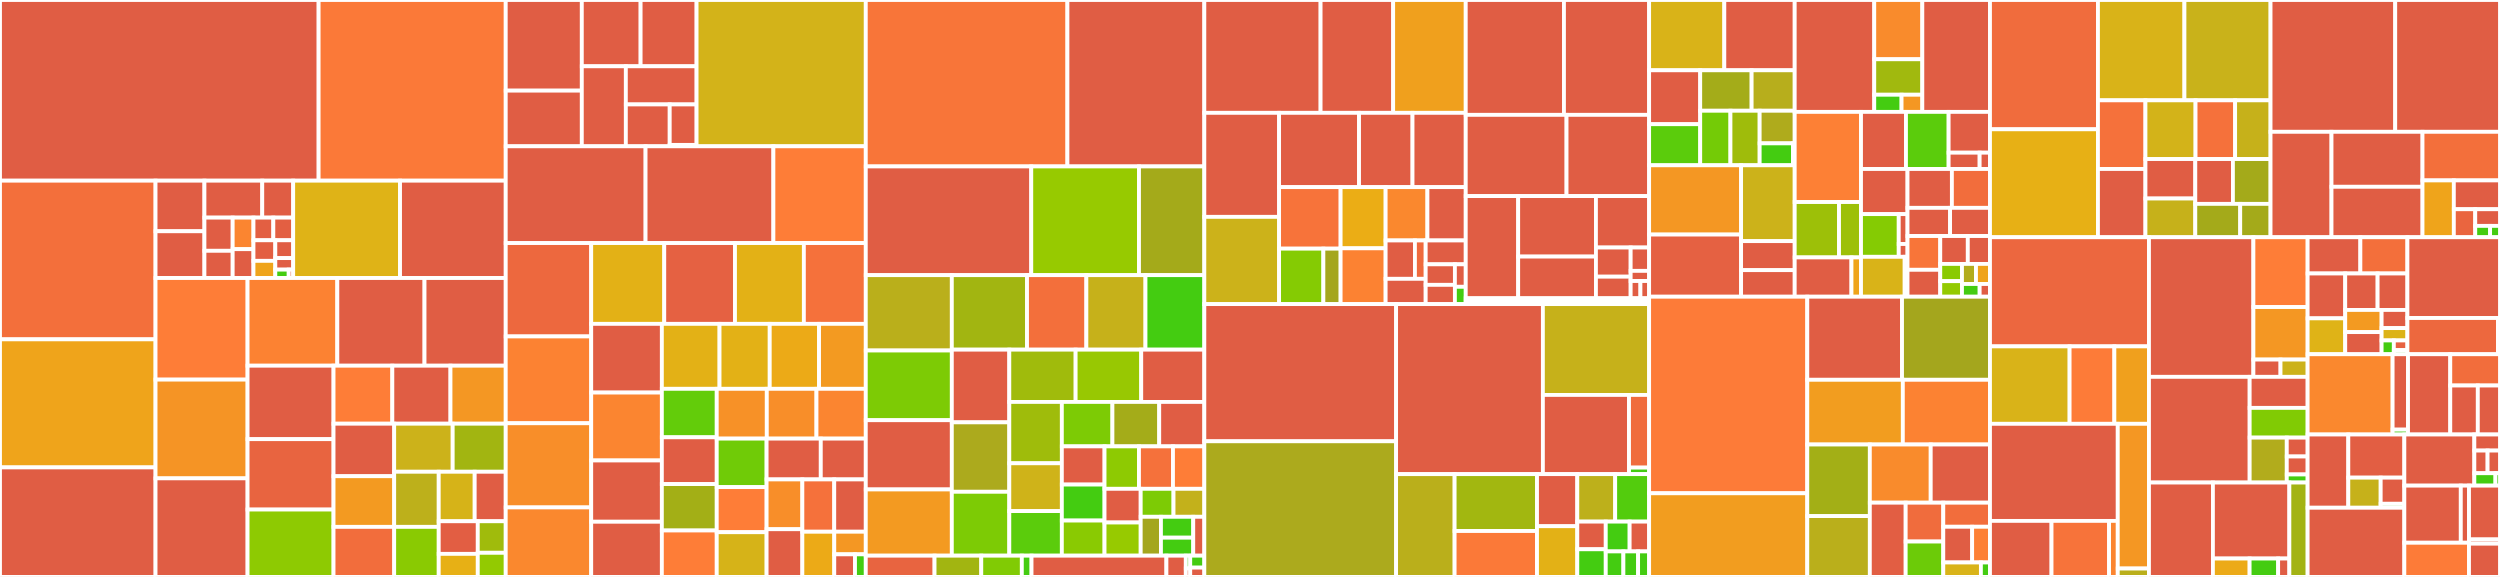 <svg baseProfile="full" width="650" height="150" viewBox="0 0 650 150" version="1.1"
xmlns="http://www.w3.org/2000/svg" xmlns:ev="http://www.w3.org/2001/xml-events"
xmlns:xlink="http://www.w3.org/1999/xlink">

<rect x="0" y="0" width="650" height="150" fill="#333333" stroke="none"/>

<style>rect.s{mask:url(#mask);}</style>
<defs>
  <pattern id="white" width="4" height="4" patternUnits="userSpaceOnUse" patternTransform="rotate(45)">
    <rect width="2" height="2" transform="translate(0,0)" fill="white"></rect>
  </pattern>
  <mask id="mask">
    <rect x="0" y="0" width="100%" height="100%" fill="url(#white)"></rect>
  </mask>
</defs>

<rect x="0" y="0" width="82.842" height="46.975" fill="#e05d44" stroke="white" stroke-width="1" class=" tooltipped" data-content="expression/builtin_time.go"><title>expression/builtin_time.go</title></rect>
<rect x="82.842" y="0" width="48.648" height="46.975" fill="#fb7938" stroke="white" stroke-width="1" class=" tooltipped" data-content="expression/builtin_string.go"><title>expression/builtin_string.go</title></rect>
<rect x="0" y="46.975" width="40.44" height="41.254" fill="#f36f3b" stroke="white" stroke-width="1" class=" tooltipped" data-content="expression/builtin_compare.go"><title>expression/builtin_compare.go</title></rect>
<rect x="0" y="88.229" width="40.44" height="33.298" fill="#efa41b" stroke="white" stroke-width="1" class=" tooltipped" data-content="expression/builtin_cast.go"><title>expression/builtin_cast.go</title></rect>
<rect x="0" y="121.526" width="40.44" height="28.474" fill="#e05d44" stroke="white" stroke-width="1" class=" tooltipped" data-content="expression/builtin_math.go"><title>expression/builtin_math.go</title></rect>
<rect x="40.44" y="46.975" width="12.714" height="13.152" fill="#e05d44" stroke="white" stroke-width="1" class=" tooltipped" data-content="expression/aggregation/base_func.go"><title>expression/aggregation/base_func.go</title></rect>
<rect x="40.44" y="60.127" width="12.714" height="12.156" fill="#e05d44" stroke="white" stroke-width="1" class=" tooltipped" data-content="expression/aggregation/descriptor.go"><title>expression/aggregation/descriptor.go</title></rect>
<rect x="53.154" y="46.975" width="15.032" height="9.607" fill="#e05d44" stroke="white" stroke-width="1" class=" tooltipped" data-content="expression/aggregation/aggregation.go"><title>expression/aggregation/aggregation.go</title></rect>
<rect x="68.186" y="46.975" width="8.043" height="9.607" fill="#e05d44" stroke="white" stroke-width="1" class=" tooltipped" data-content="expression/aggregation/concat.go"><title>expression/aggregation/concat.go</title></rect>
<rect x="53.154" y="56.582" width="7.342" height="8.627" fill="#e05d44" stroke="white" stroke-width="1" class=" tooltipped" data-content="expression/aggregation/avg.go"><title>expression/aggregation/avg.go</title></rect>
<rect x="53.154" y="65.209" width="7.342" height="7.074" fill="#e05d44" stroke="white" stroke-width="1" class=" tooltipped" data-content="expression/aggregation/util.go"><title>expression/aggregation/util.go</title></rect>
<rect x="60.496" y="56.582" width="5.406" height="8.202" fill="#fb8530" stroke="white" stroke-width="1" class=" tooltipped" data-content="expression/aggregation/agg_to_pb.go"><title>expression/aggregation/agg_to_pb.go</title></rect>
<rect x="60.496" y="64.784" width="5.406" height="7.499" fill="#e05d44" stroke="white" stroke-width="1" class=" tooltipped" data-content="expression/aggregation/count.go"><title>expression/aggregation/count.go</title></rect>
<rect x="65.902" y="56.582" width="5.164" height="5.888" fill="#e35f42" stroke="white" stroke-width="1" class=" tooltipped" data-content="expression/aggregation/bit_or.go"><title>expression/aggregation/bit_or.go</title></rect>
<rect x="71.066" y="56.582" width="5.164" height="5.888" fill="#e35f42" stroke="white" stroke-width="1" class=" tooltipped" data-content="expression/aggregation/bit_xor.go"><title>expression/aggregation/bit_xor.go</title></rect>
<rect x="65.902" y="62.47" width="5.68" height="5.352" fill="#e35f42" stroke="white" stroke-width="1" class=" tooltipped" data-content="expression/aggregation/bit_and.go"><title>expression/aggregation/bit_and.go</title></rect>
<rect x="65.902" y="67.822" width="5.68" height="4.46" fill="#efa41b" stroke="white" stroke-width="1" class=" tooltipped" data-content="expression/aggregation/max_min.go"><title>expression/aggregation/max_min.go</title></rect>
<rect x="71.582" y="62.47" width="4.647" height="4.634" fill="#e05d44" stroke="white" stroke-width="1" class=" tooltipped" data-content="expression/aggregation/first_row.go"><title>expression/aggregation/first_row.go</title></rect>
<rect x="71.582" y="67.104" width="4.647" height="2.998" fill="#e05d44" stroke="white" stroke-width="1" class=" tooltipped" data-content="expression/aggregation/explain.go"><title>expression/aggregation/explain.go</title></rect>
<rect x="71.582" y="70.102" width="3.485" height="2.181" fill="#4c1" stroke="white" stroke-width="1" class=" tooltipped" data-content="expression/aggregation/sum.go"><title>expression/aggregation/sum.go</title></rect>
<rect x="75.068" y="70.102" width="1.162" height="2.181" fill="#e05d44" stroke="white" stroke-width="1" class=" tooltipped" data-content="expression/aggregation/window_func.go"><title>expression/aggregation/window_func.go</title></rect>
<rect x="76.229" y="46.975" width="27.78" height="25.308" fill="#dfb317" stroke="white" stroke-width="1" class=" tooltipped" data-content="expression/builtin_arithmetic.go"><title>expression/builtin_arithmetic.go</title></rect>
<rect x="104.01" y="46.975" width="27.48" height="25.308" fill="#e05d44" stroke="white" stroke-width="1" class=" tooltipped" data-content="expression/distsql_builtin.go"><title>expression/distsql_builtin.go</title></rect>
<rect x="40.44" y="72.283" width="23.928" height="26.418" fill="#fe7d37" stroke="white" stroke-width="1" class=" tooltipped" data-content="expression/builtin_json.go"><title>expression/builtin_json.go</title></rect>
<rect x="40.44" y="98.7" width="23.928" height="25.676" fill="#f59425" stroke="white" stroke-width="1" class=" tooltipped" data-content="expression/builtin_op.go"><title>expression/builtin_op.go</title></rect>
<rect x="40.44" y="124.377" width="23.928" height="25.623" fill="#e05d44" stroke="white" stroke-width="1" class=" tooltipped" data-content="expression/builtin_control.go"><title>expression/builtin_control.go</title></rect>
<rect x="64.368" y="72.283" width="23.337" height="22.798" fill="#fc8232" stroke="white" stroke-width="1" class=" tooltipped" data-content="expression/builtin_encryption.go"><title>expression/builtin_encryption.go</title></rect>
<rect x="87.705" y="72.283" width="22.67" height="22.798" fill="#e05d44" stroke="white" stroke-width="1" class=" tooltipped" data-content="expression/builtin_other.go"><title>expression/builtin_other.go</title></rect>
<rect x="110.375" y="72.283" width="21.114" height="22.798" fill="#e05d44" stroke="white" stroke-width="1" class=" tooltipped" data-content="expression/builtin_miscellaneous.go"><title>expression/builtin_miscellaneous.go</title></rect>
<rect x="64.368" y="95.081" width="22.351" height="19.1" fill="#e05d44" stroke="white" stroke-width="1" class=" tooltipped" data-content="expression/simple_rewriter.go"><title>expression/simple_rewriter.go</title></rect>
<rect x="64.368" y="114.181" width="22.351" height="18.306" fill="#e86440" stroke="white" stroke-width="1" class=" tooltipped" data-content="expression/util.go"><title>expression/util.go</title></rect>
<rect x="64.368" y="132.487" width="22.351" height="17.513" fill="#8eca02" stroke="white" stroke-width="1" class=" tooltipped" data-content="expression/constant_propagation.go"><title>expression/constant_propagation.go</title></rect>
<rect x="86.719" y="95.081" width="15.288" height="15.081" fill="#fe7d37" stroke="white" stroke-width="1" class=" tooltipped" data-content="expression/column.go"><title>expression/column.go</title></rect>
<rect x="102.007" y="95.081" width="15.12" height="15.081" fill="#e05d44" stroke="white" stroke-width="1" class=" tooltipped" data-content="expression/constant.go"><title>expression/constant.go</title></rect>
<rect x="117.126" y="95.081" width="14.364" height="15.081" fill="#f49723" stroke="white" stroke-width="1" class=" tooltipped" data-content="expression/expr_to_pb.go"><title>expression/expr_to_pb.go</title></rect>
<rect x="86.719" y="110.162" width="15.772" height="13.654" fill="#e05d44" stroke="white" stroke-width="1" class=" tooltipped" data-content="expression/builtin_info.go"><title>expression/builtin_info.go</title></rect>
<rect x="86.719" y="123.816" width="15.772" height="13.172" fill="#f39a21" stroke="white" stroke-width="1" class=" tooltipped" data-content="expression/chunk_executor.go"><title>expression/chunk_executor.go</title></rect>
<rect x="86.719" y="136.988" width="15.772" height="13.012" fill="#f26d3c" stroke="white" stroke-width="1" class=" tooltipped" data-content="expression/constraint_propagation.go"><title>expression/constraint_propagation.go</title></rect>
<rect x="102.49" y="110.162" width="15.209" height="12.493" fill="#ccb21a" stroke="white" stroke-width="1" class=" tooltipped" data-content="expression/builtin.go"><title>expression/builtin.go</title></rect>
<rect x="117.7" y="110.162" width="13.79" height="12.493" fill="#a2b511" stroke="white" stroke-width="1" class=" tooltipped" data-content="expression/scalar_function.go"><title>expression/scalar_function.go</title></rect>
<rect x="102.49" y="122.655" width="11.581" height="14.329" fill="#bdb01b" stroke="white" stroke-width="1" class=" tooltipped" data-content="expression/expression.go"><title>expression/expression.go</title></rect>
<rect x="102.49" y="136.984" width="11.581" height="13.016" fill="#8aca02" stroke="white" stroke-width="1" class=" tooltipped" data-content="expression/schema.go"><title>expression/schema.go</title></rect>
<rect x="114.072" y="122.655" width="9.349" height="12.873" fill="#d6b318" stroke="white" stroke-width="1" class=" tooltipped" data-content="expression/constant_fold.go"><title>expression/constant_fold.go</title></rect>
<rect x="123.42" y="122.655" width="8.069" height="12.873" fill="#e05d44" stroke="white" stroke-width="1" class=" tooltipped" data-content="expression/helper.go"><title>expression/helper.go</title></rect>
<rect x="114.072" y="135.527" width="10.153" height="8.484" fill="#e25e43" stroke="white" stroke-width="1" class=" tooltipped" data-content="expression/builtin_like.go"><title>expression/builtin_like.go</title></rect>
<rect x="114.072" y="144.011" width="10.153" height="5.989" fill="#e7b015" stroke="white" stroke-width="1" class=" tooltipped" data-content="expression/explain.go"><title>expression/explain.go</title></rect>
<rect x="124.225" y="135.527" width="7.265" height="8.195" fill="#a0bb0c" stroke="white" stroke-width="1" class=" tooltipped" data-content="expression/evaluator.go"><title>expression/evaluator.go</title></rect>
<rect x="124.225" y="143.723" width="7.265" height="6.277" fill="#93ca01" stroke="white" stroke-width="1" class=" tooltipped" data-content="expression/errors.go"><title>expression/errors.go</title></rect>
<rect x="131.49" y="0" width="19.782" height="23.566" fill="#e05d44" stroke="white" stroke-width="1" class=" tooltipped" data-content="executor/aggfuncs/func_max_min.go"><title>executor/aggfuncs/func_max_min.go</title></rect>
<rect x="131.49" y="23.566" width="19.782" height="14.472" fill="#e05d44" stroke="white" stroke-width="1" class=" tooltipped" data-content="executor/aggfuncs/func_first_row.go"><title>executor/aggfuncs/func_first_row.go</title></rect>
<rect x="151.271" y="0" width="15.287" height="17.236" fill="#e05d44" stroke="white" stroke-width="1" class=" tooltipped" data-content="executor/aggfuncs/func_count.go"><title>executor/aggfuncs/func_count.go</title></rect>
<rect x="166.558" y="0" width="14.552" height="17.236" fill="#e05d44" stroke="white" stroke-width="1" class=" tooltipped" data-content="executor/aggfuncs/builder.go"><title>executor/aggfuncs/builder.go</title></rect>
<rect x="151.271" y="17.236" width="11.448" height="20.802" fill="#e05d44" stroke="white" stroke-width="1" class=" tooltipped" data-content="executor/aggfuncs/func_avg.go"><title>executor/aggfuncs/func_avg.go</title></rect>
<rect x="162.72" y="17.236" width="18.391" height="9.919" fill="#e05d44" stroke="white" stroke-width="1" class=" tooltipped" data-content="executor/aggfuncs/func_sum.go"><title>executor/aggfuncs/func_sum.go</title></rect>
<rect x="162.72" y="27.155" width="11.407" height="10.883" fill="#e05d44" stroke="white" stroke-width="1" class=" tooltipped" data-content="executor/aggfuncs/func_group_concat.go"><title>executor/aggfuncs/func_group_concat.go</title></rect>
<rect x="174.127" y="27.155" width="6.984" height="10.52" fill="#e05d44" stroke="white" stroke-width="1" class=" tooltipped" data-content="executor/aggfuncs/func_bitfuncs.go"><title>executor/aggfuncs/func_bitfuncs.go</title></rect>
<rect x="174.127" y="37.675" width="6.984" height="0.363" fill="#e05d44" stroke="white" stroke-width="1" class=" tooltipped" data-content="executor/aggfuncs/aggfuncs.go"><title>executor/aggfuncs/aggfuncs.go</title></rect>
<rect x="181.111" y="0" width="43.993" height="38.038" fill="#d3b319" stroke="white" stroke-width="1" class=" tooltipped" data-content="executor/builder.go"><title>executor/builder.go</title></rect>
<rect x="131.49" y="38.038" width="36.358" height="25.156" fill="#e05d44" stroke="white" stroke-width="1" class=" tooltipped" data-content="executor/executor.go"><title>executor/executor.go</title></rect>
<rect x="167.847" y="38.038" width="33.236" height="25.156" fill="#e05d44" stroke="white" stroke-width="1" class=" tooltipped" data-content="executor/show.go"><title>executor/show.go</title></rect>
<rect x="201.083" y="38.038" width="24.02" height="25.156" fill="#fe7d37" stroke="white" stroke-width="1" class=" tooltipped" data-content="executor/aggregate.go"><title>executor/aggregate.go</title></rect>
<rect x="131.49" y="63.194" width="22.225" height="24.281" fill="#ed683e" stroke="white" stroke-width="1" class=" tooltipped" data-content="executor/distsql.go"><title>executor/distsql.go</title></rect>
<rect x="131.49" y="87.474" width="22.225" height="22.571" fill="#fc8232" stroke="white" stroke-width="1" class=" tooltipped" data-content="executor/admin.go"><title>executor/admin.go</title></rect>
<rect x="131.49" y="110.045" width="22.225" height="21.887" fill="#f88e29" stroke="white" stroke-width="1" class=" tooltipped" data-content="executor/join.go"><title>executor/join.go</title></rect>
<rect x="131.49" y="131.932" width="22.225" height="18.068" fill="#fa882e" stroke="white" stroke-width="1" class=" tooltipped" data-content="executor/index_lookup_join.go"><title>executor/index_lookup_join.go</title></rect>
<rect x="153.715" y="63.194" width="18.993" height="21.01" fill="#e3b116" stroke="white" stroke-width="1" class=" tooltipped" data-content="executor/insert_common.go"><title>executor/insert_common.go</title></rect>
<rect x="172.707" y="63.194" width="18.39" height="21.01" fill="#e56142" stroke="white" stroke-width="1" class=" tooltipped" data-content="executor/grant.go"><title>executor/grant.go</title></rect>
<rect x="191.097" y="63.194" width="17.907" height="21.01" fill="#e3b116" stroke="white" stroke-width="1" class=" tooltipped" data-content="executor/load_data.go"><title>executor/load_data.go</title></rect>
<rect x="209.005" y="63.194" width="16.099" height="21.01" fill="#f5713b" stroke="white" stroke-width="1" class=" tooltipped" data-content="executor/sort.go"><title>executor/sort.go</title></rect>
<rect x="153.715" y="84.203" width="18.367" height="17.863" fill="#e05d44" stroke="white" stroke-width="1" class=" tooltipped" data-content="executor/ddl.go"><title>executor/ddl.go</title></rect>
<rect x="153.715" y="102.066" width="18.367" height="17.656" fill="#fb8530" stroke="white" stroke-width="1" class=" tooltipped" data-content="executor/adapter.go"><title>executor/adapter.go</title></rect>
<rect x="153.715" y="119.722" width="18.367" height="15.932" fill="#e05d44" stroke="white" stroke-width="1" class=" tooltipped" data-content="executor/simple.go"><title>executor/simple.go</title></rect>
<rect x="153.715" y="135.654" width="18.367" height="14.346" fill="#e05d44" stroke="white" stroke-width="1" class=" tooltipped" data-content="executor/analyze.go"><title>executor/analyze.go</title></rect>
<rect x="172.082" y="84.203" width="14.999" height="16.891" fill="#e3b116" stroke="white" stroke-width="1" class=" tooltipped" data-content="executor/joiner.go"><title>executor/joiner.go</title></rect>
<rect x="187.081" y="84.203" width="13.049" height="16.891" fill="#e3b116" stroke="white" stroke-width="1" class=" tooltipped" data-content="executor/merge_join.go"><title>executor/merge_join.go</title></rect>
<rect x="200.13" y="84.203" width="12.824" height="16.891" fill="#ecaa17" stroke="white" stroke-width="1" class=" tooltipped" data-content="executor/union_scan.go"><title>executor/union_scan.go</title></rect>
<rect x="212.954" y="84.203" width="12.149" height="16.891" fill="#f39a21" stroke="white" stroke-width="1" class=" tooltipped" data-content="executor/batch_checker.go"><title>executor/batch_checker.go</title></rect>
<rect x="172.082" y="101.094" width="14.272" height="12.604" fill="#63cc0a" stroke="white" stroke-width="1" class=" tooltipped" data-content="executor/update.go"><title>executor/update.go</title></rect>
<rect x="172.082" y="113.698" width="14.272" height="12.16" fill="#e05d44" stroke="white" stroke-width="1" class=" tooltipped" data-content="executor/prepared.go"><title>executor/prepared.go</title></rect>
<rect x="172.082" y="125.858" width="14.272" height="12.071" fill="#a3af16" stroke="white" stroke-width="1" class=" tooltipped" data-content="executor/show_stats.go"><title>executor/show_stats.go</title></rect>
<rect x="172.082" y="137.929" width="14.272" height="12.071" fill="#fe7d37" stroke="white" stroke-width="1" class=" tooltipped" data-content="executor/projection.go"><title>executor/projection.go</title></rect>
<rect x="186.354" y="101.094" width="13.014" height="12.946" fill="#f79127" stroke="white" stroke-width="1" class=" tooltipped" data-content="executor/set.go"><title>executor/set.go</title></rect>
<rect x="199.368" y="101.094" width="12.917" height="12.946" fill="#f88e29" stroke="white" stroke-width="1" class=" tooltipped" data-content="executor/insert.go"><title>executor/insert.go</title></rect>
<rect x="212.285" y="101.094" width="12.819" height="12.946" fill="#fb8530" stroke="white" stroke-width="1" class=" tooltipped" data-content="executor/checksum.go"><title>executor/checksum.go</title></rect>
<rect x="186.354" y="114.04" width="12.963" height="12.606" fill="#70cb07" stroke="white" stroke-width="1" class=" tooltipped" data-content="executor/compiler.go"><title>executor/compiler.go</title></rect>
<rect x="186.354" y="126.645" width="12.963" height="11.726" fill="#fe7d37" stroke="white" stroke-width="1" class=" tooltipped" data-content="executor/point_get.go"><title>executor/point_get.go</title></rect>
<rect x="186.354" y="138.372" width="12.963" height="11.628" fill="#d6b318" stroke="white" stroke-width="1" class=" tooltipped" data-content="executor/delete.go"><title>executor/delete.go</title></rect>
<rect x="199.317" y="114.04" width="14.087" height="10.611" fill="#e05d44" stroke="white" stroke-width="1" class=" tooltipped" data-content="executor/radix_hash_join.go"><title>executor/radix_hash_join.go</title></rect>
<rect x="213.404" y="114.04" width="11.699" height="10.611" fill="#e05d44" stroke="white" stroke-width="1" class=" tooltipped" data-content="executor/table_reader.go"><title>executor/table_reader.go</title></rect>
<rect x="199.317" y="124.651" width="9.295" height="12.947" fill="#f88e29" stroke="white" stroke-width="1" class=" tooltipped" data-content="executor/replace.go"><title>executor/replace.go</title></rect>
<rect x="199.317" y="137.598" width="9.295" height="12.402" fill="#e05d44" stroke="white" stroke-width="1" class=" tooltipped" data-content="executor/revoke.go"><title>executor/revoke.go</title></rect>
<rect x="208.612" y="124.651" width="8.292" height="13.596" fill="#f5713b" stroke="white" stroke-width="1" class=" tooltipped" data-content="executor/trace.go"><title>executor/trace.go</title></rect>
<rect x="216.904" y="124.651" width="8.199" height="13.596" fill="#e05d44" stroke="white" stroke-width="1" class=" tooltipped" data-content="executor/window.go"><title>executor/window.go</title></rect>
<rect x="208.612" y="138.247" width="8.299" height="11.753" fill="#ecaa17" stroke="white" stroke-width="1" class=" tooltipped" data-content="executor/write.go"><title>executor/write.go</title></rect>
<rect x="216.912" y="138.247" width="8.192" height="5.876" fill="#f49723" stroke="white" stroke-width="1" class=" tooltipped" data-content="executor/explain.go"><title>executor/explain.go</title></rect>
<rect x="216.912" y="144.124" width="5.389" height="5.876" fill="#e05d44" stroke="white" stroke-width="1" class=" tooltipped" data-content="executor/load_stats.go"><title>executor/load_stats.go</title></rect>
<rect x="222.301" y="144.124" width="2.802" height="5.876" fill="#4c1" stroke="white" stroke-width="1" class=" tooltipped" data-content="executor/errors.go"><title>executor/errors.go</title></rect>
<rect x="225.103" y="0" width="52.427" height="43.274" fill="#f87539" stroke="white" stroke-width="1" class=" tooltipped" data-content="planner/core/logical_plan_builder.go"><title>planner/core/logical_plan_builder.go</title></rect>
<rect x="277.531" y="0" width="35.596" height="43.274" fill="#e05d44" stroke="white" stroke-width="1" class=" tooltipped" data-content="planner/core/planbuilder.go"><title>planner/core/planbuilder.go</title></rect>
<rect x="225.103" y="43.274" width="43.025" height="28.264" fill="#e05d44" stroke="white" stroke-width="1" class=" tooltipped" data-content="planner/core/expression_rewriter.go"><title>planner/core/expression_rewriter.go</title></rect>
<rect x="268.129" y="43.274" width="28.011" height="28.264" fill="#97ca00" stroke="white" stroke-width="1" class=" tooltipped" data-content="planner/core/exhaust_physical_plans.go"><title>planner/core/exhaust_physical_plans.go</title></rect>
<rect x="296.14" y="43.274" width="16.986" height="28.264" fill="#a4aa1a" stroke="white" stroke-width="1" class=" tooltipped" data-content="planner/core/preprocess.go"><title>planner/core/preprocess.go</title></rect>
<rect x="225.103" y="71.539" width="22.37" height="19.593" fill="#baaf1b" stroke="white" stroke-width="1" class=" tooltipped" data-content="planner/core/find_best_task.go"><title>planner/core/find_best_task.go</title></rect>
<rect x="225.103" y="91.132" width="22.37" height="18.12" fill="#7dcb05" stroke="white" stroke-width="1" class=" tooltipped" data-content="planner/core/task.go"><title>planner/core/task.go</title></rect>
<rect x="225.103" y="109.252" width="22.37" height="18.007" fill="#e05d44" stroke="white" stroke-width="1" class=" tooltipped" data-content="planner/core/resolve_indices.go"><title>planner/core/resolve_indices.go</title></rect>
<rect x="225.103" y="127.259" width="22.37" height="17.214" fill="#f39a21" stroke="white" stroke-width="1" class=" tooltipped" data-content="planner/core/point_get_plan.go"><title>planner/core/point_get_plan.go</title></rect>
<rect x="247.474" y="71.539" width="19.552" height="19.372" fill="#a2b511" stroke="white" stroke-width="1" class=" tooltipped" data-content="planner/core/rule_predicate_push_down.go"><title>planner/core/rule_predicate_push_down.go</title></rect>
<rect x="267.026" y="71.539" width="15.432" height="19.372" fill="#f36f3b" stroke="white" stroke-width="1" class=" tooltipped" data-content="planner/core/logical_plans.go"><title>planner/core/logical_plans.go</title></rect>
<rect x="282.458" y="71.539" width="15.367" height="19.372" fill="#c6b11a" stroke="white" stroke-width="1" class=" tooltipped" data-content="planner/core/rule_aggregation_push_down.go"><title>planner/core/rule_aggregation_push_down.go</title></rect>
<rect x="297.825" y="71.539" width="15.301" height="19.372" fill="#4c1" stroke="white" stroke-width="1" class=" tooltipped" data-content="planner/core/mock.go"><title>planner/core/mock.go</title></rect>
<rect x="247.474" y="90.911" width="14.947" height="18.9" fill="#e05d44" stroke="white" stroke-width="1" class=" tooltipped" data-content="planner/core/common_plans.go"><title>planner/core/common_plans.go</title></rect>
<rect x="247.474" y="109.811" width="14.947" height="18.052" fill="#acaa1d" stroke="white" stroke-width="1" class=" tooltipped" data-content="planner/core/stats.go"><title>planner/core/stats.go</title></rect>
<rect x="247.474" y="127.863" width="14.947" height="16.611" fill="#7dcb05" stroke="white" stroke-width="1" class=" tooltipped" data-content="planner/core/initialize.go"><title>planner/core/initialize.go</title></rect>
<rect x="262.421" y="90.911" width="17.244" height="13.591" fill="#a0bb0c" stroke="white" stroke-width="1" class=" tooltipped" data-content="planner/core/rule_column_pruning.go"><title>planner/core/rule_column_pruning.go</title></rect>
<rect x="279.664" y="90.911" width="17.057" height="13.591" fill="#98c802" stroke="white" stroke-width="1" class=" tooltipped" data-content="planner/core/stringer.go"><title>planner/core/stringer.go</title></rect>
<rect x="296.721" y="90.911" width="16.405" height="13.591" fill="#e05d44" stroke="white" stroke-width="1" class=" tooltipped" data-content="planner/core/explain.go"><title>planner/core/explain.go</title></rect>
<rect x="262.421" y="104.502" width="13.659" height="15.952" fill="#9fbc0b" stroke="white" stroke-width="1" class=" tooltipped" data-content="planner/core/rule_decorrelate.go"><title>planner/core/rule_decorrelate.go</title></rect>
<rect x="262.421" y="120.453" width="13.659" height="12.428" fill="#cfb319" stroke="white" stroke-width="1" class=" tooltipped" data-content="planner/core/rule_join_reorder_greedy.go"><title>planner/core/rule_join_reorder_greedy.go</title></rect>
<rect x="262.421" y="132.881" width="13.659" height="11.593" fill="#5bcc0c" stroke="white" stroke-width="1" class=" tooltipped" data-content="planner/core/rule_build_key_info.go"><title>planner/core/rule_build_key_info.go</title></rect>
<rect x="276.079" y="104.502" width="13.153" height="11.557" fill="#7dcb05" stroke="white" stroke-width="1" class=" tooltipped" data-content="planner/core/rule_eliminate_projection.go"><title>planner/core/rule_eliminate_projection.go</title></rect>
<rect x="289.232" y="104.502" width="12.166" height="11.557" fill="#a4ac19" stroke="white" stroke-width="1" class=" tooltipped" data-content="planner/core/rule_join_reorder_dp.go"><title>planner/core/rule_join_reorder_dp.go</title></rect>
<rect x="301.398" y="104.502" width="11.728" height="11.557" fill="#e05d44" stroke="white" stroke-width="1" class=" tooltipped" data-content="planner/core/rule_join_elimination.go"><title>planner/core/rule_join_elimination.go</title></rect>
<rect x="276.079" y="116.059" width="11.101" height="9.928" fill="#e05d44" stroke="white" stroke-width="1" class=" tooltipped" data-content="planner/core/plan_to_pb.go"><title>planner/core/plan_to_pb.go</title></rect>
<rect x="276.079" y="125.987" width="11.101" height="9.357" fill="#4c1" stroke="white" stroke-width="1" class=" tooltipped" data-content="planner/core/property_cols_prune.go"><title>planner/core/property_cols_prune.go</title></rect>
<rect x="276.079" y="135.345" width="11.101" height="9.129" fill="#8aca02" stroke="white" stroke-width="1" class=" tooltipped" data-content="planner/core/plan.go"><title>planner/core/plan.go</title></rect>
<rect x="287.18" y="116.059" width="8.955" height="11.034" fill="#8eca02" stroke="white" stroke-width="1" class=" tooltipped" data-content="planner/core/rule_topn_push_down.go"><title>planner/core/rule_topn_push_down.go</title></rect>
<rect x="296.135" y="116.059" width="8.84" height="11.034" fill="#f5713b" stroke="white" stroke-width="1" class=" tooltipped" data-content="planner/core/rule_partition_processor.go"><title>planner/core/rule_partition_processor.go</title></rect>
<rect x="304.975" y="116.059" width="8.151" height="11.034" fill="#fe7d37" stroke="white" stroke-width="1" class=" tooltipped" data-content="planner/core/rule_aggregation_elimination.go"><title>planner/core/rule_aggregation_elimination.go</title></rect>
<rect x="287.18" y="127.093" width="9.402" height="8.758" fill="#e05d44" stroke="white" stroke-width="1" class=" tooltipped" data-content="planner/core/optimizer.go"><title>planner/core/optimizer.go</title></rect>
<rect x="287.18" y="135.851" width="9.402" height="8.623" fill="#97ca00" stroke="white" stroke-width="1" class=" tooltipped" data-content="planner/core/rule_build_proj_below_agg.go"><title>planner/core/rule_build_proj_below_agg.go</title></rect>
<rect x="296.582" y="127.093" width="8.533" height="7.274" fill="#7dcb05" stroke="white" stroke-width="1" class=" tooltipped" data-content="planner/core/util.go"><title>planner/core/util.go</title></rect>
<rect x="305.115" y="127.093" width="8.011" height="7.274" fill="#c3b11b" stroke="white" stroke-width="1" class=" tooltipped" data-content="planner/core/cache.go"><title>planner/core/cache.go</title></rect>
<rect x="296.582" y="134.367" width="5.264" height="10.107" fill="#a4a61d" stroke="white" stroke-width="1" class=" tooltipped" data-content="planner/core/cacheable_checker.go"><title>planner/core/cacheable_checker.go</title></rect>
<rect x="301.846" y="134.367" width="8.397" height="5.431" fill="#4c1" stroke="white" stroke-width="1" class=" tooltipped" data-content="planner/core/errors.go"><title>planner/core/errors.go</title></rect>
<rect x="301.846" y="139.797" width="8.397" height="4.676" fill="#4c1" stroke="white" stroke-width="1" class=" tooltipped" data-content="planner/core/rule_max_min_eliminate.go"><title>planner/core/rule_max_min_eliminate.go</title></rect>
<rect x="310.244" y="134.367" width="2.883" height="10.107" fill="#e05d44" stroke="white" stroke-width="1" class=" tooltipped" data-content="planner/core/physical_plans.go"><title>planner/core/physical_plans.go</title></rect>
<rect x="225.103" y="144.474" width="17.88" height="5.526" fill="#e86440" stroke="white" stroke-width="1" class=" tooltipped" data-content="planner/memo/expr_iterator.go"><title>planner/memo/expr_iterator.go</title></rect>
<rect x="242.983" y="144.474" width="12.149" height="5.526" fill="#a2b511" stroke="white" stroke-width="1" class=" tooltipped" data-content="planner/memo/group.go"><title>planner/memo/group.go</title></rect>
<rect x="255.132" y="144.474" width="10.544" height="5.526" fill="#81cb04" stroke="white" stroke-width="1" class=" tooltipped" data-content="planner/memo/pattern.go"><title>planner/memo/pattern.go</title></rect>
<rect x="265.676" y="144.474" width="2.521" height="5.526" fill="#4c1" stroke="white" stroke-width="1" class=" tooltipped" data-content="planner/memo/group_expr.go"><title>planner/memo/group_expr.go</title></rect>
<rect x="268.198" y="144.474" width="35.072" height="5.526" fill="#e05d44" stroke="white" stroke-width="1" class=" tooltipped" data-content="planner/cascades/optimize.go"><title>planner/cascades/optimize.go</title></rect>
<rect x="303.269" y="144.474" width="5.043" height="5.526" fill="#e05d44" stroke="white" stroke-width="1" class=" tooltipped" data-content="planner/cascades/enforcer_rules.go"><title>planner/cascades/enforcer_rules.go</title></rect>
<rect x="308.312" y="144.474" width="1.146" height="3.316" fill="#4c1" stroke="white" stroke-width="1" class=" tooltipped" data-content="planner/cascades/implementation_rules.go"><title>planner/cascades/implementation_rules.go</title></rect>
<rect x="308.312" y="147.79" width="1.146" height="2.21" fill="#e05d44" stroke="white" stroke-width="1" class=" tooltipped" data-content="planner/cascades/transformation_rules.go"><title>planner/cascades/transformation_rules.go</title></rect>
<rect x="309.459" y="144.474" width="3.668" height="3.109" fill="#4c1" stroke="white" stroke-width="1" class=" tooltipped" data-content="planner/implementation/base.go"><title>planner/implementation/base.go</title></rect>
<rect x="309.459" y="147.582" width="3.668" height="2.418" fill="#e05d44" stroke="white" stroke-width="1" class=" tooltipped" data-content="planner/implementation/sort.go"><title>planner/implementation/sort.go</title></rect>
<rect x="313.126" y="0" width="30.226" height="29.337" fill="#e05d44" stroke="white" stroke-width="1" class=" tooltipped" data-content="store/tikv/gcworker/gc_worker.go"><title>store/tikv/gcworker/gc_worker.go</title></rect>
<rect x="343.352" y="0" width="18.87" height="29.337" fill="#e05d44" stroke="white" stroke-width="1" class=" tooltipped" data-content="store/tikv/coprocessor.go"><title>store/tikv/coprocessor.go</title></rect>
<rect x="362.222" y="0" width="18.87" height="29.337" fill="#f0a01d" stroke="white" stroke-width="1" class=" tooltipped" data-content="store/tikv/2pc.go"><title>store/tikv/2pc.go</title></rect>
<rect x="313.126" y="29.337" width="19.437" height="27.047" fill="#e05d44" stroke="white" stroke-width="1" class=" tooltipped" data-content="store/tikv/rawkv.go"><title>store/tikv/rawkv.go</title></rect>
<rect x="313.126" y="56.384" width="19.437" height="22.68" fill="#ccb21a" stroke="white" stroke-width="1" class=" tooltipped" data-content="store/tikv/region_cache.go"><title>store/tikv/region_cache.go</title></rect>
<rect x="332.563" y="29.337" width="20.789" height="19.317" fill="#e05d44" stroke="white" stroke-width="1" class=" tooltipped" data-content="store/tikv/client.go"><title>store/tikv/client.go</title></rect>
<rect x="353.352" y="29.337" width="13.903" height="19.317" fill="#e05d44" stroke="white" stroke-width="1" class=" tooltipped" data-content="store/tikv/kv.go"><title>store/tikv/kv.go</title></rect>
<rect x="367.254" y="29.337" width="13.837" height="19.317" fill="#e05d44" stroke="white" stroke-width="1" class=" tooltipped" data-content="store/tikv/lock_resolver.go"><title>store/tikv/lock_resolver.go</title></rect>
<rect x="332.563" y="48.653" width="15.996" height="15.997" fill="#f7733a" stroke="white" stroke-width="1" class=" tooltipped" data-content="store/tikv/snapshot.go"><title>store/tikv/snapshot.go</title></rect>
<rect x="332.563" y="64.651" width="11.513" height="14.413" fill="#85cb03" stroke="white" stroke-width="1" class=" tooltipped" data-content="store/tikv/latch/latch.go"><title>store/tikv/latch/latch.go</title></rect>
<rect x="344.076" y="64.651" width="4.482" height="14.413" fill="#a4a61d" stroke="white" stroke-width="1" class=" tooltipped" data-content="store/tikv/latch/scheduler.go"><title>store/tikv/latch/scheduler.go</title></rect>
<rect x="348.559" y="48.653" width="11.705" height="15.909" fill="#ebad15" stroke="white" stroke-width="1" class=" tooltipped" data-content="store/tikv/txn.go"><title>store/tikv/txn.go</title></rect>
<rect x="348.559" y="64.562" width="11.705" height="14.502" fill="#fc8232" stroke="white" stroke-width="1" class=" tooltipped" data-content="store/tikv/backoff.go"><title>store/tikv/backoff.go</title></rect>
<rect x="360.264" y="48.653" width="10.871" height="13.867" fill="#fa882e" stroke="white" stroke-width="1" class=" tooltipped" data-content="store/tikv/scan.go"><title>store/tikv/scan.go</title></rect>
<rect x="371.134" y="48.653" width="9.957" height="13.867" fill="#e05d44" stroke="white" stroke-width="1" class=" tooltipped" data-content="store/tikv/region_request.go"><title>store/tikv/region_request.go</title></rect>
<rect x="360.264" y="62.52" width="7.62" height="9.975" fill="#e05d44" stroke="white" stroke-width="1" class=" tooltipped" data-content="store/tikv/oracle/oracles/pd.go"><title>store/tikv/oracle/oracles/pd.go</title></rect>
<rect x="367.884" y="62.52" width="2.794" height="9.975" fill="#ef6a3d" stroke="white" stroke-width="1" class=" tooltipped" data-content="store/tikv/oracle/oracles/local.go"><title>store/tikv/oracle/oracles/local.go</title></rect>
<rect x="360.264" y="72.495" width="10.414" height="6.569" fill="#e05d44" stroke="white" stroke-width="1" class=" tooltipped" data-content="store/tikv/delete_range.go"><title>store/tikv/delete_range.go</title></rect>
<rect x="370.678" y="62.52" width="10.414" height="6.204" fill="#e05d44" stroke="white" stroke-width="1" class=" tooltipped" data-content="store/tikv/safepoint.go"><title>store/tikv/safepoint.go</title></rect>
<rect x="370.678" y="68.724" width="7.596" height="5.337" fill="#e05d44" stroke="white" stroke-width="1" class=" tooltipped" data-content="store/tikv/pd_codec.go"><title>store/tikv/pd_codec.go</title></rect>
<rect x="370.678" y="74.061" width="7.596" height="5.003" fill="#e05d44" stroke="white" stroke-width="1" class=" tooltipped" data-content="store/tikv/split_region.go"><title>store/tikv/split_region.go</title></rect>
<rect x="378.274" y="68.724" width="2.818" height="5.844" fill="#e05d44" stroke="white" stroke-width="1" class=" tooltipped" data-content="store/tikv/test_util.go"><title>store/tikv/test_util.go</title></rect>
<rect x="378.274" y="74.568" width="2.818" height="4.495" fill="#4c1" stroke="white" stroke-width="1" class=" tooltipped" data-content="store/tikv/error.go"><title>store/tikv/error.go</title></rect>
<rect x="381.092" y="0" width="25.538" height="29.861" fill="#e05d44" stroke="white" stroke-width="1" class=" tooltipped" data-content="store/mockstore/mocktikv/mvcc_leveldb.go"><title>store/mockstore/mocktikv/mvcc_leveldb.go</title></rect>
<rect x="406.629" y="0" width="22.144" height="29.861" fill="#e05d44" stroke="white" stroke-width="1" class=" tooltipped" data-content="store/mockstore/mocktikv/rpc.go"><title>store/mockstore/mocktikv/rpc.go</title></rect>
<rect x="381.092" y="29.861" width="26.21" height="21.121" fill="#e05d44" stroke="white" stroke-width="1" class=" tooltipped" data-content="store/mockstore/mocktikv/cop_handler_dag.go"><title>store/mockstore/mocktikv/cop_handler_dag.go</title></rect>
<rect x="407.301" y="29.861" width="21.472" height="21.121" fill="#e05d44" stroke="white" stroke-width="1" class=" tooltipped" data-content="store/mockstore/mocktikv/executor.go"><title>store/mockstore/mocktikv/executor.go</title></rect>
<rect x="381.092" y="50.982" width="13.637" height="26.567" fill="#e05d44" stroke="white" stroke-width="1" class=" tooltipped" data-content="store/mockstore/mocktikv/cluster.go"><title>store/mockstore/mocktikv/cluster.go</title></rect>
<rect x="394.728" y="50.982" width="20.217" height="15.727" fill="#e05d44" stroke="white" stroke-width="1" class=" tooltipped" data-content="store/mockstore/mocktikv/mvcc.go"><title>store/mockstore/mocktikv/mvcc.go</title></rect>
<rect x="394.728" y="66.71" width="20.217" height="10.84" fill="#e05d44" stroke="white" stroke-width="1" class=" tooltipped" data-content="store/mockstore/mocktikv/aggregate.go"><title>store/mockstore/mocktikv/aggregate.go</title></rect>
<rect x="414.945" y="50.982" width="13.828" height="13.375" fill="#e05d44" stroke="white" stroke-width="1" class=" tooltipped" data-content="store/mockstore/mocktikv/analyze.go"><title>store/mockstore/mocktikv/analyze.go</title></rect>
<rect x="414.945" y="64.358" width="9.026" height="7.578" fill="#e05d44" stroke="white" stroke-width="1" class=" tooltipped" data-content="store/mockstore/mocktikv/topn.go"><title>store/mockstore/mocktikv/topn.go</title></rect>
<rect x="414.945" y="71.936" width="9.026" height="5.614" fill="#e05d44" stroke="white" stroke-width="1" class=" tooltipped" data-content="store/mockstore/mocktikv/pd.go"><title>store/mockstore/mocktikv/pd.go</title></rect>
<rect x="423.972" y="64.358" width="4.801" height="6.068" fill="#e05d44" stroke="white" stroke-width="1" class=" tooltipped" data-content="store/mockstore/mocktikv/cluster_manipulate.go"><title>store/mockstore/mocktikv/cluster_manipulate.go</title></rect>
<rect x="423.972" y="70.426" width="4.801" height="2.638" fill="#e05d44" stroke="white" stroke-width="1" class=" tooltipped" data-content="store/mockstore/mocktikv/mock.go"><title>store/mockstore/mocktikv/mock.go</title></rect>
<rect x="423.972" y="73.064" width="2.542" height="4.485" fill="#e05d44" stroke="white" stroke-width="1" class=" tooltipped" data-content="store/mockstore/mocktikv/checksum.go"><title>store/mockstore/mocktikv/checksum.go</title></rect>
<rect x="426.514" y="73.064" width="2.259" height="4.485" fill="#e05d44" stroke="white" stroke-width="1" class=" tooltipped" data-content="store/mockstore/mocktikv/errors.go"><title>store/mockstore/mocktikv/errors.go</title></rect>
<rect x="381.092" y="77.549" width="47.681" height="0.903" fill="#e05d44" stroke="white" stroke-width="1" class=" tooltipped" data-content="store/mockstore/tikv.go"><title>store/mockstore/tikv.go</title></rect>
<rect x="381.092" y="78.453" width="47.681" height="0.611" fill="#e05d44" stroke="white" stroke-width="1" class=" tooltipped" data-content="store/store.go"><title>store/store.go</title></rect>
<rect x="313.126" y="79.064" width="49.859" height="35.671" fill="#e05d44" stroke="white" stroke-width="1" class=" tooltipped" data-content="types/time.go"><title>types/time.go</title></rect>
<rect x="313.126" y="114.735" width="49.859" height="35.265" fill="#acaa1d" stroke="white" stroke-width="1" class=" tooltipped" data-content="types/mydecimal.go"><title>types/mydecimal.go</title></rect>
<rect x="362.985" y="79.064" width="38.166" height="44.21" fill="#e05d44" stroke="white" stroke-width="1" class=" tooltipped" data-content="types/datum.go"><title>types/datum.go</title></rect>
<rect x="401.151" y="79.064" width="27.622" height="23.618" fill="#c6b11a" stroke="white" stroke-width="1" class=" tooltipped" data-content="types/json/binary_functions.go"><title>types/json/binary_functions.go</title></rect>
<rect x="401.151" y="102.682" width="22.393" height="20.592" fill="#e05d44" stroke="white" stroke-width="1" class=" tooltipped" data-content="types/json/binary.go"><title>types/json/binary.go</title></rect>
<rect x="423.544" y="102.682" width="5.229" height="18.896" fill="#f06c3d" stroke="white" stroke-width="1" class=" tooltipped" data-content="types/json/path_expr.go"><title>types/json/path_expr.go</title></rect>
<rect x="423.544" y="121.578" width="5.229" height="1.696" fill="#4c1" stroke="white" stroke-width="1" class=" tooltipped" data-content="types/json/constants.go"><title>types/json/constants.go</title></rect>
<rect x="362.985" y="123.274" width="15.215" height="26.726" fill="#baaf1b" stroke="white" stroke-width="1" class=" tooltipped" data-content="types/convert.go"><title>types/convert.go</title></rect>
<rect x="378.2" y="123.274" width="21.424" height="14.782" fill="#a2b710" stroke="white" stroke-width="1" class=" tooltipped" data-content="types/mytime.go"><title>types/mytime.go</title></rect>
<rect x="378.2" y="138.056" width="21.424" height="11.944" fill="#fb7938" stroke="white" stroke-width="1" class=" tooltipped" data-content="types/field_type.go"><title>types/field_type.go</title></rect>
<rect x="399.623" y="123.274" width="10.475" height="13.545" fill="#e05d44" stroke="white" stroke-width="1" class=" tooltipped" data-content="types/parser_driver/value_expr.go"><title>types/parser_driver/value_expr.go</title></rect>
<rect x="399.623" y="136.818" width="10.475" height="13.182" fill="#e3b116" stroke="white" stroke-width="1" class=" tooltipped" data-content="types/binary_literal.go"><title>types/binary_literal.go</title></rect>
<rect x="410.098" y="123.274" width="9.85" height="12.346" fill="#bdb01b" stroke="white" stroke-width="1" class=" tooltipped" data-content="types/helper.go"><title>types/helper.go</title></rect>
<rect x="419.949" y="123.274" width="8.824" height="12.346" fill="#53cc0d" stroke="white" stroke-width="1" class=" tooltipped" data-content="types/overflow.go"><title>types/overflow.go</title></rect>
<rect x="410.098" y="135.619" width="7.399" height="7.19" fill="#e05d44" stroke="white" stroke-width="1" class=" tooltipped" data-content="types/etc.go"><title>types/etc.go</title></rect>
<rect x="410.098" y="142.81" width="7.399" height="7.19" fill="#4c1" stroke="white" stroke-width="1" class=" tooltipped" data-content="types/set.go"><title>types/set.go</title></rect>
<rect x="417.498" y="135.619" width="6.21" height="7.752" fill="#4c1" stroke="white" stroke-width="1" class=" tooltipped" data-content="types/datum_eval.go"><title>types/datum_eval.go</title></rect>
<rect x="423.707" y="135.619" width="5.066" height="7.752" fill="#e05d44" stroke="white" stroke-width="1" class=" tooltipped" data-content="types/fsp.go"><title>types/fsp.go</title></rect>
<rect x="417.498" y="143.371" width="4.587" height="6.629" fill="#4c1" stroke="white" stroke-width="1" class=" tooltipped" data-content="types/compare.go"><title>types/compare.go</title></rect>
<rect x="422.084" y="143.371" width="3.822" height="6.629" fill="#4c1" stroke="white" stroke-width="1" class=" tooltipped" data-content="types/errors.go"><title>types/errors.go</title></rect>
<rect x="425.906" y="143.371" width="2.867" height="6.629" fill="#4c1" stroke="white" stroke-width="1" class=" tooltipped" data-content="types/enum.go"><title>types/enum.go</title></rect>
<rect x="428.773" y="0" width="19.549" height="18.274" fill="#d9b318" stroke="white" stroke-width="1" class=" tooltipped" data-content="util/chunk/chunk.go"><title>util/chunk/chunk.go</title></rect>
<rect x="448.322" y="0" width="18.301" height="18.274" fill="#e05d44" stroke="white" stroke-width="1" class=" tooltipped" data-content="util/chunk/mutrow.go"><title>util/chunk/mutrow.go</title></rect>
<rect x="428.773" y="18.274" width="13.283" height="14.019" fill="#e05d44" stroke="white" stroke-width="1" class=" tooltipped" data-content="util/chunk/compare.go"><title>util/chunk/compare.go</title></rect>
<rect x="428.773" y="32.292" width="13.283" height="10.681" fill="#5bcc0c" stroke="white" stroke-width="1" class=" tooltipped" data-content="util/chunk/iterator.go"><title>util/chunk/iterator.go</title></rect>
<rect x="442.056" y="18.274" width="13.367" height="10.519" fill="#a4ac19" stroke="white" stroke-width="1" class=" tooltipped" data-content="util/chunk/row.go"><title>util/chunk/row.go</title></rect>
<rect x="455.423" y="18.274" width="11.199" height="10.519" fill="#b7ae1c" stroke="white" stroke-width="1" class=" tooltipped" data-content="util/chunk/codec.go"><title>util/chunk/codec.go</title></rect>
<rect x="442.056" y="28.793" width="7.861" height="14.18" fill="#74cb06" stroke="white" stroke-width="1" class=" tooltipped" data-content="util/chunk/column.go"><title>util/chunk/column.go</title></rect>
<rect x="449.918" y="28.793" width="7.593" height="14.18" fill="#9fbc0b" stroke="white" stroke-width="1" class=" tooltipped" data-content="util/chunk/list.go"><title>util/chunk/list.go</title></rect>
<rect x="457.511" y="28.793" width="9.112" height="8.48" fill="#afab1c" stroke="white" stroke-width="1" class=" tooltipped" data-content="util/chunk/chunk_util.go"><title>util/chunk/chunk_util.go</title></rect>
<rect x="457.511" y="37.273" width="8.667" height="5.7" fill="#4c1" stroke="white" stroke-width="1" class=" tooltipped" data-content="util/chunk/pool.go"><title>util/chunk/pool.go</title></rect>
<rect x="466.178" y="37.273" width="0.444" height="5.7" fill="#e05d44" stroke="white" stroke-width="1" class=" tooltipped" data-content="util/chunk/recordbatch.go"><title>util/chunk/recordbatch.go</title></rect>
<rect x="428.773" y="42.973" width="23.911" height="18.013" fill="#f49723" stroke="white" stroke-width="1" class=" tooltipped" data-content="util/ranger/points.go"><title>util/ranger/points.go</title></rect>
<rect x="428.773" y="60.986" width="23.911" height="16.158" fill="#e56142" stroke="white" stroke-width="1" class=" tooltipped" data-content="util/ranger/ranger.go"><title>util/ranger/ranger.go</title></rect>
<rect x="452.684" y="42.973" width="13.939" height="19.721" fill="#ccb21a" stroke="white" stroke-width="1" class=" tooltipped" data-content="util/ranger/detacher.go"><title>util/ranger/detacher.go</title></rect>
<rect x="452.684" y="62.694" width="13.939" height="7.543" fill="#e05d44" stroke="white" stroke-width="1" class=" tooltipped" data-content="util/ranger/types.go"><title>util/ranger/types.go</title></rect>
<rect x="452.684" y="70.237" width="13.939" height="6.907" fill="#e05d44" stroke="white" stroke-width="1" class=" tooltipped" data-content="util/ranger/checker.go"><title>util/ranger/checker.go</title></rect>
<rect x="466.623" y="0" width="20.684" height="29.091" fill="#e05d44" stroke="white" stroke-width="1" class=" tooltipped" data-content="util/codec/codec.go"><title>util/codec/codec.go</title></rect>
<rect x="487.306" y="0" width="12.497" height="15.407" fill="#f98b2c" stroke="white" stroke-width="1" class=" tooltipped" data-content="util/codec/number.go"><title>util/codec/number.go</title></rect>
<rect x="487.306" y="15.407" width="12.497" height="9.224" fill="#a1b90e" stroke="white" stroke-width="1" class=" tooltipped" data-content="util/codec/bytes.go"><title>util/codec/bytes.go</title></rect>
<rect x="487.306" y="24.631" width="7.101" height="4.46" fill="#4c1" stroke="white" stroke-width="1" class=" tooltipped" data-content="util/codec/float.go"><title>util/codec/float.go</title></rect>
<rect x="494.407" y="24.631" width="5.397" height="4.46" fill="#f49723" stroke="white" stroke-width="1" class=" tooltipped" data-content="util/codec/decimal.go"><title>util/codec/decimal.go</title></rect>
<rect x="499.804" y="0" width="17.592" height="29.091" fill="#e05d44" stroke="white" stroke-width="1" class=" tooltipped" data-content="util/admin/admin.go"><title>util/admin/admin.go</title></rect>
<rect x="466.623" y="29.091" width="17.241" height="23.439" fill="#fd8035" stroke="white" stroke-width="1" class=" tooltipped" data-content="util/filesort/filesort.go"><title>util/filesort/filesort.go</title></rect>
<rect x="466.623" y="52.53" width="11.523" height="14.401" fill="#9dc008" stroke="white" stroke-width="1" class=" tooltipped" data-content="util/encrypt/aes.go"><title>util/encrypt/aes.go</title></rect>
<rect x="478.146" y="52.53" width="5.718" height="14.401" fill="#9dc008" stroke="white" stroke-width="1" class=" tooltipped" data-content="util/encrypt/crypt.go"><title>util/encrypt/crypt.go</title></rect>
<rect x="466.623" y="66.931" width="14.76" height="10.213" fill="#e05d44" stroke="white" stroke-width="1" class=" tooltipped" data-content="util/kvencoder/kv_encoder.go"><title>util/kvencoder/kv_encoder.go</title></rect>
<rect x="481.383" y="66.931" width="2.481" height="10.213" fill="#efa41b" stroke="white" stroke-width="1" class=" tooltipped" data-content="util/kvencoder/allocator.go"><title>util/kvencoder/allocator.go</title></rect>
<rect x="483.863" y="29.091" width="11.689" height="14.847" fill="#e05d44" stroke="white" stroke-width="1" class=" tooltipped" data-content="util/logutil/log.go"><title>util/logutil/log.go</title></rect>
<rect x="495.553" y="29.091" width="11.092" height="14.847" fill="#5bcc0c" stroke="white" stroke-width="1" class=" tooltipped" data-content="util/stringutil/string_util.go"><title>util/stringutil/string_util.go</title></rect>
<rect x="506.645" y="29.091" width="10.751" height="10.605" fill="#e05d44" stroke="white" stroke-width="1" class=" tooltipped" data-content="util/mock/context.go"><title>util/mock/context.go</title></rect>
<rect x="506.645" y="39.696" width="8.063" height="4.242" fill="#e05d44" stroke="white" stroke-width="1" class=" tooltipped" data-content="util/mock/client.go"><title>util/mock/client.go</title></rect>
<rect x="514.708" y="39.696" width="2.688" height="4.242" fill="#e05d44" stroke="white" stroke-width="1" class=" tooltipped" data-content="util/mock/store.go"><title>util/mock/store.go</title></rect>
<rect x="483.863" y="43.938" width="12.093" height="11.732" fill="#e05d44" stroke="white" stroke-width="1" class=" tooltipped" data-content="util/testkit/testkit.go"><title>util/testkit/testkit.go</title></rect>
<rect x="483.863" y="55.67" width="9.811" height="11.104" fill="#85cb03" stroke="white" stroke-width="1" class=" tooltipped" data-content="util/memory/tracker.go"><title>util/memory/tracker.go</title></rect>
<rect x="493.675" y="55.67" width="2.282" height="7.773" fill="#e05d44" stroke="white" stroke-width="1" class=" tooltipped" data-content="util/memory/action.go"><title>util/memory/action.go</title></rect>
<rect x="493.675" y="63.443" width="2.282" height="3.331" fill="#e05d44" stroke="white" stroke-width="1" class=" tooltipped" data-content="util/memory/meminfo.go"><title>util/memory/meminfo.go</title></rect>
<rect x="483.863" y="66.774" width="11.36" height="10.37" fill="#d9b318" stroke="white" stroke-width="1" class=" tooltipped" data-content="util/mvmap/mvmap.go"><title>util/mvmap/mvmap.go</title></rect>
<rect x="495.223" y="66.774" width="0.733" height="10.37" fill="#4c1" stroke="white" stroke-width="1" class=" tooltipped" data-content="util/mvmap/fnv.go"><title>util/mvmap/fnv.go</title></rect>
<rect x="495.956" y="43.938" width="11.535" height="10.104" fill="#e05d44" stroke="white" stroke-width="1" class=" tooltipped" data-content="util/printer/printer.go"><title>util/printer/printer.go</title></rect>
<rect x="507.491" y="43.938" width="9.905" height="10.104" fill="#f26d3c" stroke="white" stroke-width="1" class=" tooltipped" data-content="util/format/format.go"><title>util/format/format.go</title></rect>
<rect x="495.956" y="54.041" width="11.065" height="7.327" fill="#e05d44" stroke="white" stroke-width="1" class=" tooltipped" data-content="util/execdetails/execdetails.go"><title>util/execdetails/execdetails.go</title></rect>
<rect x="507.022" y="54.041" width="10.374" height="7.327" fill="#e05d44" stroke="white" stroke-width="1" class=" tooltipped" data-content="util/timeutil/time.go"><title>util/timeutil/time.go</title></rect>
<rect x="495.956" y="61.368" width="8.511" height="8.781" fill="#f87539" stroke="white" stroke-width="1" class=" tooltipped" data-content="util/kvcache/simple_lru.go"><title>util/kvcache/simple_lru.go</title></rect>
<rect x="495.956" y="70.149" width="8.511" height="6.995" fill="#e05d44" stroke="white" stroke-width="1" class=" tooltipped" data-content="util/testutil/testutil.go"><title>util/testutil/testutil.go</title></rect>
<rect x="504.468" y="61.368" width="7.163" height="7.251" fill="#e05d44" stroke="white" stroke-width="1" class=" tooltipped" data-content="util/prefix_helper.go"><title>util/prefix_helper.go</title></rect>
<rect x="511.63" y="61.368" width="5.765" height="7.251" fill="#e05d44" stroke="white" stroke-width="1" class=" tooltipped" data-content="util/misc.go"><title>util/misc.go</title></rect>
<rect x="504.468" y="68.619" width="5.647" height="4.487" fill="#8aca02" stroke="white" stroke-width="1" class=" tooltipped" data-content="util/tracing/util.go"><title>util/tracing/util.go</title></rect>
<rect x="504.468" y="73.106" width="5.647" height="4.038" fill="#93ca01" stroke="white" stroke-width="1" class=" tooltipped" data-content="util/arena/arena.go"><title>util/arena/arena.go</title></rect>
<rect x="510.114" y="68.619" width="3.641" height="5.219" fill="#b2ac1c" stroke="white" stroke-width="1" class=" tooltipped" data-content="util/hack/hack.go"><title>util/hack/hack.go</title></rect>
<rect x="513.755" y="68.619" width="3.641" height="5.219" fill="#efa41b" stroke="white" stroke-width="1" class=" tooltipped" data-content="util/systimemon/systime_mon.go"><title>util/systimemon/systime_mon.go</title></rect>
<rect x="510.114" y="73.839" width="4.599" height="3.306" fill="#4c1" stroke="white" stroke-width="1" class=" tooltipped" data-content="util/disjointset/int_set.go"><title>util/disjointset/int_set.go</title></rect>
<rect x="514.713" y="73.839" width="2.683" height="3.306" fill="#e05d44" stroke="white" stroke-width="1" class=" tooltipped" data-content="util/random.go"><title>util/random.go</title></rect>
<rect x="428.773" y="77.144" width="41.121" height="51.107" fill="#fd7b38" stroke="white" stroke-width="1" class=" tooltipped" data-content="ddl/ddl_api.go"><title>ddl/ddl_api.go</title></rect>
<rect x="428.773" y="128.251" width="41.121" height="21.749" fill="#f29d1f" stroke="white" stroke-width="1" class=" tooltipped" data-content="ddl/index.go"><title>ddl/index.go</title></rect>
<rect x="469.894" y="77.144" width="24.631" height="21.601" fill="#e05d44" stroke="white" stroke-width="1" class=" tooltipped" data-content="ddl/table.go"><title>ddl/table.go</title></rect>
<rect x="494.524" y="77.144" width="22.871" height="21.601" fill="#a4a61d" stroke="white" stroke-width="1" class=" tooltipped" data-content="ddl/ddl_worker.go"><title>ddl/ddl_worker.go</title></rect>
<rect x="469.894" y="98.745" width="24.842" height="16.827" fill="#f29d1f" stroke="white" stroke-width="1" class=" tooltipped" data-content="ddl/column.go"><title>ddl/column.go</title></rect>
<rect x="494.736" y="98.745" width="22.659" height="16.827" fill="#fc8232" stroke="white" stroke-width="1" class=" tooltipped" data-content="ddl/partition.go"><title>ddl/partition.go</title></rect>
<rect x="469.894" y="115.572" width="16.263" height="18.616" fill="#a3af16" stroke="white" stroke-width="1" class=" tooltipped" data-content="ddl/ddl.go"><title>ddl/ddl.go</title></rect>
<rect x="469.894" y="134.188" width="16.263" height="15.812" fill="#baaf1b" stroke="white" stroke-width="1" class=" tooltipped" data-content="ddl/reorg.go"><title>ddl/reorg.go</title></rect>
<rect x="486.157" y="115.572" width="15.829" height="15.126" fill="#f98b2c" stroke="white" stroke-width="1" class=" tooltipped" data-content="ddl/delete_range.go"><title>ddl/delete_range.go</title></rect>
<rect x="501.986" y="115.572" width="15.41" height="15.126" fill="#e05d44" stroke="white" stroke-width="1" class=" tooltipped" data-content="ddl/syncer.go"><title>ddl/syncer.go</title></rect>
<rect x="486.157" y="130.698" width="9.319" height="19.302" fill="#e25e43" stroke="white" stroke-width="1" class=" tooltipped" data-content="ddl/rollingback.go"><title>ddl/rollingback.go</title></rect>
<rect x="495.476" y="130.698" width="9.778" height="10.105" fill="#f06c3d" stroke="white" stroke-width="1" class=" tooltipped" data-content="ddl/schema.go"><title>ddl/schema.go</title></rect>
<rect x="495.476" y="140.802" width="9.778" height="9.198" fill="#6ccb08" stroke="white" stroke-width="1" class=" tooltipped" data-content="ddl/generated_column.go"><title>ddl/generated_column.go</title></rect>
<rect x="505.254" y="130.698" width="12.141" height="6.26" fill="#f26d3c" stroke="white" stroke-width="1" class=" tooltipped" data-content="ddl/foreign_key.go"><title>ddl/foreign_key.go</title></rect>
<rect x="505.254" y="136.958" width="7.503" height="9.286" fill="#e05d44" stroke="white" stroke-width="1" class=" tooltipped" data-content="ddl/mock.go"><title>ddl/mock.go</title></rect>
<rect x="512.757" y="136.958" width="4.638" height="9.286" fill="#fd8035" stroke="white" stroke-width="1" class=" tooltipped" data-content="ddl/stat.go"><title>ddl/stat.go</title></rect>
<rect x="505.254" y="146.244" width="9.78" height="3.756" fill="#d9b318" stroke="white" stroke-width="1" class=" tooltipped" data-content="ddl/session_pool.go"><title>ddl/session_pool.go</title></rect>
<rect x="515.035" y="146.244" width="2.361" height="3.756" fill="#4c1" stroke="white" stroke-width="1" class=" tooltipped" data-content="ddl/callback.go"><title>ddl/callback.go</title></rect>
<rect x="517.396" y="0" width="28.073" height="33.617" fill="#f06c3d" stroke="white" stroke-width="1" class=" tooltipped" data-content="statistics/feedback.go"><title>statistics/feedback.go</title></rect>
<rect x="517.396" y="33.617" width="28.073" height="28.067" fill="#e7b015" stroke="white" stroke-width="1" class=" tooltipped" data-content="statistics/histogram.go"><title>statistics/histogram.go</title></rect>
<rect x="545.469" y="0" width="22.485" height="26.085" fill="#d9b318" stroke="white" stroke-width="1" class=" tooltipped" data-content="statistics/table.go"><title>statistics/table.go</title></rect>
<rect x="567.954" y="0" width="22.388" height="26.085" fill="#c9b21a" stroke="white" stroke-width="1" class=" tooltipped" data-content="statistics/update.go"><title>statistics/update.go</title></rect>
<rect x="545.469" y="26.085" width="12.348" height="17.851" fill="#f5713b" stroke="white" stroke-width="1" class=" tooltipped" data-content="statistics/bootstrap.go"><title>statistics/bootstrap.go</title></rect>
<rect x="545.469" y="43.935" width="12.348" height="17.748" fill="#e05d44" stroke="white" stroke-width="1" class=" tooltipped" data-content="statistics/selectivity.go"><title>statistics/selectivity.go</title></rect>
<rect x="557.817" y="26.085" width="13.026" height="15.268" fill="#d3b319" stroke="white" stroke-width="1" class=" tooltipped" data-content="statistics/handle.go"><title>statistics/handle.go</title></rect>
<rect x="570.843" y="26.085" width="10.288" height="15.268" fill="#f5713b" stroke="white" stroke-width="1" class=" tooltipped" data-content="statistics/dump.go"><title>statistics/dump.go</title></rect>
<rect x="581.132" y="26.085" width="9.21" height="15.268" fill="#c6b11a" stroke="white" stroke-width="1" class=" tooltipped" data-content="statistics/scalar.go"><title>statistics/scalar.go</title></rect>
<rect x="557.817" y="41.352" width="12.96" height="10.263" fill="#e05d44" stroke="white" stroke-width="1" class=" tooltipped" data-content="statistics/ddl.go"><title>statistics/ddl.go</title></rect>
<rect x="557.817" y="51.616" width="12.96" height="10.068" fill="#c6b11a" stroke="white" stroke-width="1" class=" tooltipped" data-content="statistics/cmsketch.go"><title>statistics/cmsketch.go</title></rect>
<rect x="570.777" y="41.352" width="9.782" height="11.655" fill="#e05d44" stroke="white" stroke-width="1" class=" tooltipped" data-content="statistics/gc.go"><title>statistics/gc.go</title></rect>
<rect x="580.559" y="41.352" width="9.782" height="11.655" fill="#a4aa1a" stroke="white" stroke-width="1" class=" tooltipped" data-content="statistics/sample.go"><title>statistics/sample.go</title></rect>
<rect x="570.777" y="53.007" width="11.68" height="8.676" fill="#a4aa1a" stroke="white" stroke-width="1" class=" tooltipped" data-content="statistics/builder.go"><title>statistics/builder.go</title></rect>
<rect x="582.457" y="53.007" width="7.884" height="8.676" fill="#a4aa1a" stroke="white" stroke-width="1" class=" tooltipped" data-content="statistics/fmsketch.go"><title>statistics/fmsketch.go</title></rect>
<rect x="590.341" y="0" width="32.417" height="34.271" fill="#e05d44" stroke="white" stroke-width="1" class=" tooltipped" data-content="server/http_handler.go"><title>server/http_handler.go</title></rect>
<rect x="622.758" y="0" width="27.242" height="34.271" fill="#e05d44" stroke="white" stroke-width="1" class=" tooltipped" data-content="server/conn.go"><title>server/conn.go</title></rect>
<rect x="590.341" y="34.271" width="15.85" height="27.412" fill="#e05d44" stroke="white" stroke-width="1" class=" tooltipped" data-content="server/conn_stmt.go"><title>server/conn_stmt.go</title></rect>
<rect x="606.192" y="34.271" width="23.66" height="14.295" fill="#e05d44" stroke="white" stroke-width="1" class=" tooltipped" data-content="server/server.go"><title>server/server.go</title></rect>
<rect x="606.192" y="48.566" width="23.66" height="13.117" fill="#e05d44" stroke="white" stroke-width="1" class=" tooltipped" data-content="server/util.go"><title>server/util.go</title></rect>
<rect x="629.852" y="34.271" width="20.148" height="12.637" fill="#f36f3b" stroke="white" stroke-width="1" class=" tooltipped" data-content="server/driver_tidb.go"><title>server/driver_tidb.go</title></rect>
<rect x="629.852" y="46.908" width="8.145" height="14.775" fill="#efa41b" stroke="white" stroke-width="1" class=" tooltipped" data-content="server/http_status.go"><title>server/http_status.go</title></rect>
<rect x="637.997" y="46.908" width="12.003" height="7.493" fill="#e05d44" stroke="white" stroke-width="1" class=" tooltipped" data-content="server/packetio.go"><title>server/packetio.go</title></rect>
<rect x="637.997" y="54.401" width="5.567" height="7.282" fill="#ea653f" stroke="white" stroke-width="1" class=" tooltipped" data-content="server/column.go"><title>server/column.go</title></rect>
<rect x="643.564" y="54.401" width="6.436" height="4.33" fill="#e05d44" stroke="white" stroke-width="1" class=" tooltipped" data-content="server/statistics_handler.go"><title>server/statistics_handler.go</title></rect>
<rect x="643.564" y="58.731" width="3.862" height="2.952" fill="#4c1" stroke="white" stroke-width="1" class=" tooltipped" data-content="server/tokenlimiter.go"><title>server/tokenlimiter.go</title></rect>
<rect x="647.425" y="58.731" width="2.575" height="2.952" fill="#4c1" stroke="white" stroke-width="1" class=" tooltipped" data-content="server/buffered_read_conn.go"><title>server/buffered_read_conn.go</title></rect>
<rect x="517.396" y="61.683" width="41.338" height="28.377" fill="#ec673f" stroke="white" stroke-width="1" class=" tooltipped" data-content="session/session.go"><title>session/session.go</title></rect>
<rect x="517.396" y="90.06" width="20.7" height="20.133" fill="#d9b318" stroke="white" stroke-width="1" class=" tooltipped" data-content="session/bootstrap.go"><title>session/bootstrap.go</title></rect>
<rect x="538.096" y="90.06" width="11.64" height="20.133" fill="#fd7b38" stroke="white" stroke-width="1" class=" tooltipped" data-content="session/txn.go"><title>session/txn.go</title></rect>
<rect x="549.736" y="90.06" width="8.997" height="20.133" fill="#f0a01d" stroke="white" stroke-width="1" class=" tooltipped" data-content="session/tidb.go"><title>session/tidb.go</title></rect>
<rect x="517.396" y="110.193" width="33.223" height="25.242" fill="#e05d44" stroke="white" stroke-width="1" class=" tooltipped" data-content="table/tables/tables.go"><title>table/tables/tables.go</title></rect>
<rect x="517.396" y="135.435" width="16.003" height="14.565" fill="#e05d44" stroke="white" stroke-width="1" class=" tooltipped" data-content="table/tables/partition.go"><title>table/tables/partition.go</title></rect>
<rect x="533.398" y="135.435" width="14.959" height="14.565" fill="#f7733a" stroke="white" stroke-width="1" class=" tooltipped" data-content="table/tables/index.go"><title>table/tables/index.go</title></rect>
<rect x="548.357" y="135.435" width="2.261" height="14.565" fill="#fb8530" stroke="white" stroke-width="1" class=" tooltipped" data-content="table/tables/gen_expr.go"><title>table/tables/gen_expr.go</title></rect>
<rect x="550.618" y="110.193" width="8.115" height="37.621" fill="#f49723" stroke="white" stroke-width="1" class=" tooltipped" data-content="table/column.go"><title>table/column.go</title></rect>
<rect x="550.618" y="147.815" width="8.115" height="2.185" fill="#baaf1b" stroke="white" stroke-width="1" class=" tooltipped" data-content="table/table.go"><title>table/table.go</title></rect>
<rect x="558.733" y="61.683" width="27.152" height="36.297" fill="#e05d44" stroke="white" stroke-width="1" class=" tooltipped" data-content="infoschema/tables.go"><title>infoschema/tables.go</title></rect>
<rect x="585.885" y="61.683" width="14.1" height="18.149" fill="#fe7d37" stroke="white" stroke-width="1" class=" tooltipped" data-content="infoschema/builder.go"><title>infoschema/builder.go</title></rect>
<rect x="585.885" y="79.832" width="14.1" height="13.656" fill="#f49723" stroke="white" stroke-width="1" class=" tooltipped" data-content="infoschema/infoschema.go"><title>infoschema/infoschema.go</title></rect>
<rect x="585.885" y="93.488" width="7.05" height="4.492" fill="#e05d44" stroke="white" stroke-width="1" class=" tooltipped" data-content="infoschema/perfschema/tables.go"><title>infoschema/perfschema/tables.go</title></rect>
<rect x="592.935" y="93.488" width="7.05" height="4.492" fill="#ccb21a" stroke="white" stroke-width="1" class=" tooltipped" data-content="infoschema/perfschema/init.go"><title>infoschema/perfschema/init.go</title></rect>
<rect x="558.733" y="97.98" width="26.18" height="27.484" fill="#e05d44" stroke="white" stroke-width="1" class=" tooltipped" data-content="domain/domain.go"><title>domain/domain.go</title></rect>
<rect x="584.913" y="97.98" width="15.072" height="8.069" fill="#e05d44" stroke="white" stroke-width="1" class=" tooltipped" data-content="domain/info.go"><title>domain/info.go</title></rect>
<rect x="584.913" y="106.049" width="15.072" height="7.732" fill="#81cb04" stroke="white" stroke-width="1" class=" tooltipped" data-content="domain/topn_slow_query.go"><title>domain/topn_slow_query.go</title></rect>
<rect x="584.913" y="113.781" width="9.65" height="11.683" fill="#b2ac1c" stroke="white" stroke-width="1" class=" tooltipped" data-content="domain/schema_validator.go"><title>domain/schema_validator.go</title></rect>
<rect x="594.563" y="113.781" width="5.422" height="4.907" fill="#e05d44" stroke="white" stroke-width="1" class=" tooltipped" data-content="domain/global_vars_cache.go"><title>domain/global_vars_cache.go</title></rect>
<rect x="594.563" y="118.688" width="5.422" height="4.673" fill="#e05d44" stroke="white" stroke-width="1" class=" tooltipped" data-content="domain/schema_checker.go"><title>domain/schema_checker.go</title></rect>
<rect x="594.563" y="123.361" width="5.422" height="2.103" fill="#4c1" stroke="white" stroke-width="1" class=" tooltipped" data-content="domain/domainctx.go"><title>domain/domainctx.go</title></rect>
<rect x="558.733" y="125.464" width="16.625" height="24.536" fill="#e05d44" stroke="white" stroke-width="1" class=" tooltipped" data-content="sessionctx/variable/varsutil.go"><title>sessionctx/variable/varsutil.go</title></rect>
<rect x="575.358" y="125.464" width="19.877" height="19.756" fill="#e05d44" stroke="white" stroke-width="1" class=" tooltipped" data-content="sessionctx/variable/session.go"><title>sessionctx/variable/session.go</title></rect>
<rect x="575.358" y="145.22" width="9.541" height="4.78" fill="#ecaa17" stroke="white" stroke-width="1" class=" tooltipped" data-content="sessionctx/variable/statusvar.go"><title>sessionctx/variable/statusvar.go</title></rect>
<rect x="584.899" y="145.22" width="7.421" height="4.78" fill="#4c1" stroke="white" stroke-width="1" class=" tooltipped" data-content="sessionctx/variable/sysvar.go"><title>sessionctx/variable/sysvar.go</title></rect>
<rect x="592.319" y="145.22" width="2.915" height="4.78" fill="#e05d44" stroke="white" stroke-width="1" class=" tooltipped" data-content="sessionctx/variable/mock_globalaccessor.go"><title>sessionctx/variable/mock_globalaccessor.go</title></rect>
<rect x="595.235" y="125.464" width="4.75" height="24.536" fill="#a3b313" stroke="white" stroke-width="1" class=" tooltipped" data-content="sessionctx/binloginfo/binloginfo.go"><title>sessionctx/binloginfo/binloginfo.go</title></rect>
<rect x="599.985" y="61.683" width="13.712" height="9.423" fill="#e05d44" stroke="white" stroke-width="1" class=" tooltipped" data-content="kv/union_store.go"><title>kv/union_store.go</title></rect>
<rect x="613.696" y="61.683" width="12.233" height="9.423" fill="#f36f3b" stroke="white" stroke-width="1" class=" tooltipped" data-content="kv/union_iter.go"><title>kv/union_iter.go</title></rect>
<rect x="599.985" y="71.107" width="9.775" height="11.664" fill="#e05d44" stroke="white" stroke-width="1" class=" tooltipped" data-content="kv/mock.go"><title>kv/mock.go</title></rect>
<rect x="599.985" y="82.77" width="9.775" height="9.331" fill="#dfb317" stroke="white" stroke-width="1" class=" tooltipped" data-content="kv/memdb_buffer.go"><title>kv/memdb_buffer.go</title></rect>
<rect x="609.759" y="71.107" width="8.419" height="9.479" fill="#e05d44" stroke="white" stroke-width="1" class=" tooltipped" data-content="kv/txn.go"><title>kv/txn.go</title></rect>
<rect x="618.178" y="71.107" width="7.751" height="9.479" fill="#e05d44" stroke="white" stroke-width="1" class=" tooltipped" data-content="kv/fault_injection.go"><title>kv/fault_injection.go</title></rect>
<rect x="609.759" y="80.586" width="9.46" height="5.758" fill="#f39a21" stroke="white" stroke-width="1" class=" tooltipped" data-content="kv/key.go"><title>kv/key.go</title></rect>
<rect x="609.759" y="86.344" width="9.46" height="5.758" fill="#e05d44" stroke="white" stroke-width="1" class=" tooltipped" data-content="kv/buffer_store.go"><title>kv/buffer_store.go</title></rect>
<rect x="619.219" y="80.586" width="6.71" height="4.72" fill="#e05d44" stroke="white" stroke-width="1" class=" tooltipped" data-content="kv/utils.go"><title>kv/utils.go</title></rect>
<rect x="619.219" y="85.305" width="6.71" height="3.209" fill="#dcb317" stroke="white" stroke-width="1" class=" tooltipped" data-content="kv/error.go"><title>kv/error.go</title></rect>
<rect x="619.219" y="88.515" width="3.178" height="3.587" fill="#4c1" stroke="white" stroke-width="1" class=" tooltipped" data-content="kv/version.go"><title>kv/version.go</title></rect>
<rect x="622.398" y="88.515" width="3.532" height="2.511" fill="#e76241" stroke="white" stroke-width="1" class=" tooltipped" data-content="kv/iter.go"><title>kv/iter.go</title></rect>
<rect x="622.398" y="91.025" width="3.532" height="1.076" fill="#4c1" stroke="white" stroke-width="1" class=" tooltipped" data-content="kv/variables.go"><title>kv/variables.go</title></rect>
<rect x="625.929" y="61.683" width="24.071" height="20.998" fill="#e05d44" stroke="white" stroke-width="1" class=" tooltipped" data-content="meta/meta.go"><title>meta/meta.go</title></rect>
<rect x="625.929" y="82.681" width="23.533" height="9.42" fill="#ed683e" stroke="white" stroke-width="1" class=" tooltipped" data-content="meta/autoid/autoid.go"><title>meta/autoid/autoid.go</title></rect>
<rect x="649.462" y="82.681" width="0.538" height="9.42" fill="#4c1" stroke="white" stroke-width="1" class=" tooltipped" data-content="meta/autoid/errors.go"><title>meta/autoid/errors.go</title></rect>
<rect x="599.985" y="92.101" width="22.094" height="20.87" fill="#fa882e" stroke="white" stroke-width="1" class=" tooltipped" data-content="privilege/privileges/cache.go"><title>privilege/privileges/cache.go</title></rect>
<rect x="622.079" y="92.101" width="4.006" height="19.605" fill="#e05d44" stroke="white" stroke-width="1" class=" tooltipped" data-content="privilege/privileges/privileges.go"><title>privilege/privileges/privileges.go</title></rect>
<rect x="622.079" y="111.706" width="4.006" height="1.265" fill="#4c1" stroke="white" stroke-width="1" class=" tooltipped" data-content="privilege/privileges/errors.go"><title>privilege/privileges/errors.go</title></rect>
<rect x="626.085" y="92.101" width="10.986" height="20.87" fill="#e05d44" stroke="white" stroke-width="1" class=" tooltipped" data-content="distsql/request_builder.go"><title>distsql/request_builder.go</title></rect>
<rect x="637.071" y="92.101" width="12.929" height="8.132" fill="#f26d3c" stroke="white" stroke-width="1" class=" tooltipped" data-content="distsql/select_result.go"><title>distsql/select_result.go</title></rect>
<rect x="637.071" y="100.234" width="7.161" height="12.737" fill="#e05d44" stroke="white" stroke-width="1" class=" tooltipped" data-content="distsql/stream.go"><title>distsql/stream.go</title></rect>
<rect x="644.232" y="100.234" width="5.768" height="12.737" fill="#e05d44" stroke="white" stroke-width="1" class=" tooltipped" data-content="distsql/distsql.go"><title>distsql/distsql.go</title></rect>
<rect x="599.985" y="112.971" width="10.577" height="19.043" fill="#e05d44" stroke="white" stroke-width="1" class=" tooltipped" data-content="structure/hash.go"><title>structure/hash.go</title></rect>
<rect x="610.561" y="112.971" width="14.568" height="11.217" fill="#e25e43" stroke="white" stroke-width="1" class=" tooltipped" data-content="structure/list.go"><title>structure/list.go</title></rect>
<rect x="610.561" y="124.189" width="8.417" height="7.826" fill="#c6b11a" stroke="white" stroke-width="1" class=" tooltipped" data-content="structure/type.go"><title>structure/type.go</title></rect>
<rect x="618.978" y="124.189" width="6.151" height="6.796" fill="#e05d44" stroke="white" stroke-width="1" class=" tooltipped" data-content="structure/string.go"><title>structure/string.go</title></rect>
<rect x="618.978" y="130.985" width="6.151" height="1.03" fill="#4c1" stroke="white" stroke-width="1" class=" tooltipped" data-content="structure/structure.go"><title>structure/structure.go</title></rect>
<rect x="599.985" y="132.015" width="25.145" height="17.985" fill="#e05d44" stroke="white" stroke-width="1" class=" tooltipped" data-content="tablecodec/tablecodec.go"><title>tablecodec/tablecodec.go</title></rect>
<rect x="625.129" y="112.971" width="18.2" height="13.294" fill="#e05d44" stroke="white" stroke-width="1" class=" tooltipped" data-content="plugin/plugin.go"><title>plugin/plugin.go</title></rect>
<rect x="643.33" y="112.971" width="6.67" height="4.178" fill="#e05d44" stroke="white" stroke-width="1" class=" tooltipped" data-content="plugin/const.go"><title>plugin/const.go</title></rect>
<rect x="643.33" y="117.149" width="3.443" height="5.887" fill="#e05d44" stroke="white" stroke-width="1" class=" tooltipped" data-content="plugin/helper.go"><title>plugin/helper.go</title></rect>
<rect x="646.772" y="117.149" width="3.228" height="5.887" fill="#e05d44" stroke="white" stroke-width="1" class=" tooltipped" data-content="plugin/conn_ip_example/conn_ip_example.go"><title>plugin/conn_ip_example/conn_ip_example.go</title></rect>
<rect x="643.33" y="123.036" width="5.493" height="3.228" fill="#4c1" stroke="white" stroke-width="1" class=" tooltipped" data-content="plugin/errors.go"><title>plugin/errors.go</title></rect>
<rect x="648.823" y="123.036" width="1.177" height="3.228" fill="#4c1" stroke="white" stroke-width="1" class=" tooltipped" data-content="plugin/spi.go"><title>plugin/spi.go</title></rect>
<rect x="625.129" y="126.265" width="14.678" height="14.844" fill="#e05d44" stroke="white" stroke-width="1" class=" tooltipped" data-content="owner/manager.go"><title>owner/manager.go</title></rect>
<rect x="639.808" y="126.265" width="2.133" height="14.844" fill="#e05d44" stroke="white" stroke-width="1" class=" tooltipped" data-content="owner/mock.go"><title>owner/mock.go</title></rect>
<rect x="625.129" y="141.109" width="16.812" height="8.891" fill="#fd7b38" stroke="white" stroke-width="1" class=" tooltipped" data-content="terror/terror.go"><title>terror/terror.go</title></rect>
<rect x="641.941" y="126.265" width="8.059" height="13.99" fill="#e05d44" stroke="white" stroke-width="1" class=" tooltipped" data-content="metrics/metrics.go"><title>metrics/metrics.go</title></rect>
<rect x="641.941" y="140.254" width="8.059" height="1.1" fill="#e05d44" stroke="white" stroke-width="1" class=" tooltipped" data-content="metrics/server.go"><title>metrics/server.go</title></rect>
<rect x="641.941" y="141.355" width="8.059" height="8.645" fill="#e05d44" stroke="white" stroke-width="1" class=" tooltipped" data-content="config/config.go"><title>config/config.go</title></rect>
</svg>